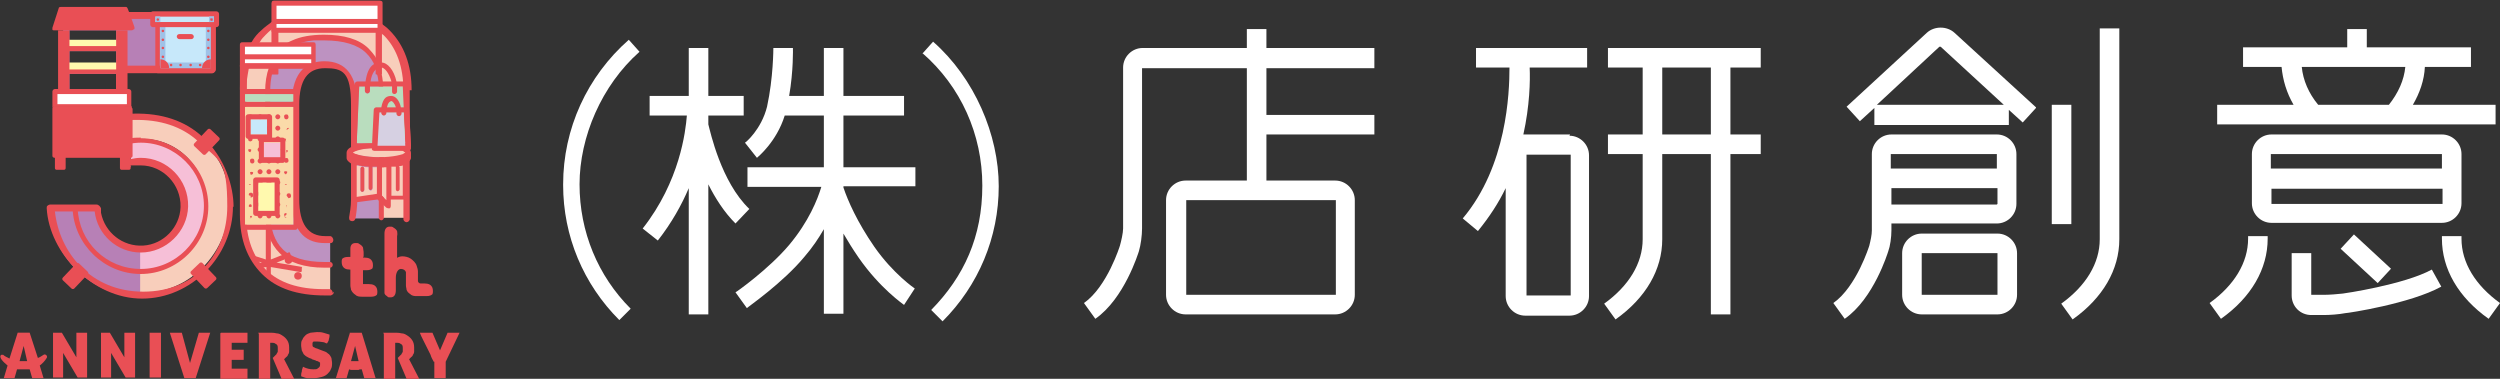 <?xml version="1.0" encoding="UTF-8"?>
<svg id="LOGO" xmlns="http://www.w3.org/2000/svg" version="1.1" xmlns:xlink="http://www.w3.org/1999/xlink" viewBox="0 0 396 60">
  <rect x="0" y="0" width="396" height="60" fill="#333333" stroke="none"/>
  <!-- Generator: Adobe Illustrator 29.1.0, SVG Export Plug-In . SVG Version: 2.1.0 Build 142)  -->
  <defs>
    <clipPath id="clippath">
      <path d="M61,5.2c-2.2-2.1-5.4-3.2-9.6-3.2s-7.4,1.1-9.6,3.2c-2.2,2.1-3.3,5.2-3.3,9.1v19.7c0,3.8,1.1,6.8,3.3,9,2.2,2.2,5.4,3.3,9.6,3.3s7.4-1.1,9.6-3.2c2.2-2.1,3.3-5.2,3.3-9V14.3c0-3.9-1.1-6.9-3.3-9.1Z" fill="none"/>
    </clipPath>
  </defs>
  <g>
    <g>
      <g>
        <path d="M39.4,8.6c-.1.3-.2.5-.3.8h4.4c.1-.2.3-.5.5-.7,0,0,0,0,0-.1h-4.8ZM51.4,42c-3.1,0-5.4-.7-6.8-2.1-1.5-1.4-2.2-3.5-2.2-6.2V14.5c0-1.5.2-2.7.6-3.8,0,0,0-.2,0-.2,0-.2.2-.4.3-.5h-4.3c0,.3-.1.5-.2.8-.1.7-.2,1.3-.3,2.1,0,.5,0,.9,0,1.4v19.7c0,3.8,1.1,6.8,3.3,9,2.2,2.2,5.4,3.3,9.6,3.3s.6,0,.9,0v-4.2c-.3,0-.6,0-.9,0ZM61,5.2c-.1-.1-.3-.3-.4-.4,0,0,0,0,0,0-.2-.2-.4-.4-.7-.5v.2h-16v-.6h15.5c-.5-.3-1-.6-1.6-.8h-12.6c-.7.3-1.4.7-2.1,1.1-.5.3-.9.7-1.3,1-.5.4-.9.9-1.2,1.4-.2.3-.3.5-.5.8h5.6c.5-.3,1.2-.6,1.9-.8,1.1-.3,2.4-.5,3.8-.5,3.1,0,5.4.7,6.9,2.1.5.5.9,1.1,1.3,1.7,0,.1.1.3.2.4.2.4.3.9.4,1.4.2.8.3,1.7.3,2.8v19.1c0,.3,0,.6,0,.9h4c0-.2,0-.4,0-.7V14.3c0-3.9-1.1-6.9-3.3-9.1Z" fill="#f8cebb"/>
        <path d="M60.1,11.8c-.1-.5-.3-.9-.4-1.4,0-.1-.1-.3-.2-.4-.3-.7-.7-1.2-1.3-1.7-1.4-1.4-3.7-2.1-6.9-2.1s-2.7.2-3.8.5c-.7.2-1.3.5-1.9.8h3.6v1.2h-5.1s0,0,0,.1c-.2.2-.3.4-.5.7h5.7v.6h-6c0,.2-.2.4-.3.5,0,0,0,.1,0,.2-.4,1.1-.6,2.3-.6,3.8v19.1c0,2.8.7,4.8,2.2,6.2,1.4,1.4,3.7,2.1,6.8,2.1s.6,0,.9,0v-4.1c-.3,0-.6,0-.9,0-1.6,0-2.8-.5-3.5-1.6-.8-1.1-1.1-2.7-1.1-4.7v-15c0-2,.4-3.6,1.1-4.7.3-.5.7-.8,1.2-1.1.3-.2.7-.3,1-.4.4-.1.8-.1,1.3-.1,1.6,0,2.8.5,3.5,1.6.8,1.1,1.1,2.7,1.1,4.7v15c0,1.1-.1,2.1-.4,3h4.7c0-.3,0-.6,0-.9V14.5c0-1,0-1.9-.3-2.8Z" fill="#bd92c1"/>
      </g>
      <g>
        <path d="M51.4,9.7c-2.4,0-5.2,1.2-5.2,6.9v15c0,5.7,2.8,6.9,5.2,6.9s.9,0,1,0c0,0,0,0,0,0,.3,0,.4-.3.4-.5s-.2-.6-.5-.6,0,0,0,0,0,0,0,0c-.3,0-.5,0-.8,0-2.7,0-4.1-1.9-4.1-5.8v-15c0-3.9,1.3-5.8,4.1-5.8s4.1.6,4.1,5.8v15c0,1.2-.2,2.2-.3,2.8,0,.3,0,.5.3.6s.6,0,.7-.4.3-1.9.3-3v-15c0-4.6-1.8-6.9-5.2-6.9Z" fill="#e94f55"/>
        <path d="M46.9,3c-.8.2-1.5.5-2.2.8h-.9v.5c-.3.2-.6.3-.7.4,0,0,0,0-.1,0-.3.2-.6.5-.9.8-.3.3-.7.7-.9,1.1-.2.3-.4.5-.5.8h-1.3c.1-.3.3-.5.5-.8.4-.7.9-1.3,1.5-1.8.5-.5,1.1-.9,1.6-1.3.3-.2.5-.3.8-.5h0s3.1,0,3.1,0Z" fill="#e94f55"/>
        <path d="M52.9,46.2c0,.3-.2.5-.5.6-.3,0-.6,0-.9,0-4.4,0-7.7-1.1-10-3.4-2.3-2.3-3.5-5.4-3.5-9.4V14.3c0-1.3.1-2.4.3-3.5.2-.7.4-1.4.6-2.1h1.2c-.1.3-.2.5-.3.8h-1v.6h.8c0,.3-.1.5-.2.8-.2,1.1-.4,2.2-.4,3.5v19.7c0,3.7,1.1,6.6,3.1,8.6,2.1,2.1,5.2,3.1,9.2,3.1s.6,0,.9,0c.3,0,.5.3.5.6Z" fill="#e94f55"/>
        <path d="M64.9,14.3v19.7c0,.2,0,.4,0,.7h0c0,.3-.3.5-.5.5s-.5-.2-.5-.5h0c0-.2,0-.4,0-.7V14.3c0-3.7-1.1-6.7-3.1-8.7,0,0,0,0,0,0-.1-.1-.3-.2-.4-.3-.2-.2-.4-.3-.6-.5-.1-.1-.3-.2-.4-.3h.7v-.6h-1.7c-.7-.3-1.4-.6-2.2-.8h3.1c.6.3,1.1.6,1.6,1,.3.2.6.5.8.7h0c2.3,2.3,3.5,5.5,3.5,9.5Z" fill="#e94f55"/>
      </g>
      <path d="M44.7,8.6c-.2.2-.4.5-.6.7,0,0,0,0,0,0h-.9c.2-.3.3-.5.5-.8h1Z" fill="#e94f55"/>
      <path d="M52.7,42c0,.2-.2.4-.4.4h0c-.3,0-.6,0-.9,0-3.2,0-5.6-.8-7.1-2.3-1.5-1.5-2.3-3.6-2.3-6.5V14.5c0-1.4.2-2.7.6-3.8,0-.3.2-.5.3-.8h.9c-.1.2-.3.5-.4.8-.1.3-.2.7-.3,1-.2.8-.3,1.7-.3,2.8v19.1c0,2.7.7,4.6,2,5.9,1.3,1.3,3.6,2,6.6,2s.6,0,.9,0c.2,0,.4.2.4.4Z" fill="#e94f55"/>
      <path d="M60.8,14.5v19.1c0,.3,0,.6,0,.9h0c0,.2-.2.4-.4.4s-.4-.2-.4-.4h0c0-.3,0-.6,0-.9V14.5c0-1,0-1.9-.3-2.8,0-.3-.1-.5-.2-.8,0-.1,0-.3-.1-.4-.3-.8-.8-1.5-1.4-2.1h0c-1.3-1.3-3.6-2-6.6-2s-1.1,0-1.7,0c-1.2.1-2.3.4-3.2.8h-1.6c.4-.3.9-.6,1.4-.8,1.3-.6,3-.9,5-.9,3.2,0,5.6.7,7.1,2.2.4.4.7.8,1,1.2.2.3.4.7.6,1.1.2.5.3.9.4,1.5.2.8.3,1.7.3,2.8Z" fill="#e94f55"/>
      <g clip-path="url(#clippath)">
        <g>
          <g>
            <g>
              <circle cx="42.7" cy="44.9" r=".6" fill="#e94f55"/>
              <circle cx="37.8" cy="43.7" r=".6" fill="#e94f55"/>
              <circle cx="47.2" cy="43.7" r=".6" fill="#e94f55"/>
              <circle cx="39.8" cy="41.2" r=".6" fill="#e94f55"/>
              <circle cx="45.7" cy="41.2" r=".6" fill="#e94f55"/>
            </g>
            <path d="M47.9,42.3l-4.1-.7,2.3-.9c0,0,.1-.1,0-.2l-.2-.5c0,0-.1-.1-.2,0l-2.8,1.1v-5.1h-.8v5.1l-2.8-.9c0,0-.2,0-.2,0v.5c-.2,0-.1.2,0,.2l2.4.7-4.3.6c0,0-.1,0-.1.2v.5c0,0,.2.1.2.1l4.9-.7v2.2c0,0,0,.1.1.1h.5c0,0,.1,0,.1-.1v-2.2s4.7.8,4.7.8c0,0,.1,0,.2-.1v-.5c.1,0,0-.1,0-.2Z" fill="#e94f55"/>
          </g>
          <g>
            <g>
              <rect x="38.8" y="16.9" width="7.7" height="18.7" fill="#fadaa9"/>
              <path d="M46.8,16.1h-8.5c-.2,0-.4.2-.4.4v19.5c0,.2.2.4.4.4h8.5c.2,0,.4-.2.4-.4v-19.5c0-.2-.2-.4-.4-.4ZM46.5,35.6h-7.7v-18.7h7.7v18.7Z" fill="#e94f55"/>
            </g>
            <g>
              <g>
                <path d="M39.7,34.5s0,0,0,0c0,0,0,0,0,0,0,0,0,0,0,0,0,0,0,0,0,0,0,0-.1-.2-.1-.3s0,0,0,0c0,0,0,0,0,0,0,0,0,0,0,0,0,0,0,0,0,0,0,0,0,0,0,0,0,0,0,0,0,0,0,0,0,0,0,0,.1,0,.2,0,.3,0,0,0,0,0,0,0,0,0,0,0,0,0,0,0,0,0,0,0,0,0,0,0,0,0,0,0,0,.2-.1.3,0,0-.2.1-.3.1Z" fill="#e94f55"/>
                <path d="M43.6,34.2c0-.2.2-.4.4-.4h0c.2,0,.4.2.4.4h0c0,.2-.2.4-.4.4h0c-.2,0-.4-.2-.4-.4ZM42.2,34.2c0-.2.2-.4.4-.4h0c.2,0,.4.2.4.4h0c0,.2-.2.4-.4.4h0c-.2,0-.4-.2-.4-.4ZM40.8,34.2c0-.2.2-.4.4-.4h0c.2,0,.4.2.4.4h0c0,.2-.2.4-.4.4h0c-.2,0-.4-.2-.4-.4Z" fill="#e94f55"/>
                <path d="M45.4,34.5c0,0-.2,0-.3-.1,0,0-.1-.2-.1-.3s0-.2.1-.3c0,0,.2-.1.3,0,0,0,0,0,0,0,0,0,0,0,0,0s0,0,0,0,0,0,0,0c0,0,0,0,0,0,0,0,0,0,0,0,0,0,0,0,0,0,0,0,0,.2-.1.3,0,0-.2.1-.3.1Z" fill="#e94f55"/>
              </g>
              <g>
                <path d="M39.7,32.8c0,0-.2,0-.3-.1,0,0,0,0,0,0,0,0,0,0,0,0,0,0,0,0,0,0,0,0,0,0,0,0,0,0,0-.2.1-.3,0,0,.2-.1.3,0,0,0,0,0,0,0,0,0,0,0,0,0,0,0,0,0,0,0,0,0,.1.2.1.3s0,0,0,0c0,0,0,0,0,0,0,0,0,0,0,0,0,0,0,0,0,0,0,0-.2.1-.3.1Z" fill="#e94f55"/>
                <path d="M43.6,32.4c0-.2.2-.4.4-.4h0c.2,0,.4.2.4.4h0c0,.2-.2.4-.4.4h0c-.2,0-.4-.2-.4-.4ZM42.2,32.4c0-.2.2-.4.4-.4h0c.2,0,.4.2.4.4h0c0,.2-.2.4-.4.4h0c-.2,0-.4-.2-.4-.4ZM40.8,32.4c0-.2.2-.4.4-.4h0c.2,0,.4.2.4.4h0c0,.2-.2.4-.4.4h0c-.2,0-.4-.2-.4-.4Z" fill="#e94f55"/>
                <path d="M45.4,32.8s0,0,0,0c0,0,0,0,0,0,0,0,0,0,0,0,0,0,0,0,0,0,0,0-.1-.2-.1-.3s0,0,0,0c0,0,0,0,0,0,0,0,0,0,0,0,0,0,0,0,0,0,0,0,0,0,0,0,0,0,0,0,0,0,0,0,0,0,0,0,0,0,0,0,.1,0,0,0,0,0,0,0,0,0,0,0,0,0,0,0,0,0,0,0,0,0,0,0,0,0,0,0,0,0,0,0,0,0,0,0,0,0,0,0,0,0,0,0,0,0,0,.2-.1.3s0,0,0,0c0,0,0,0,0,0,0,0,0,0,0,0,0,0,0,0,0,0Z" fill="#e94f55"/>
              </g>
              <g>
                <path d="M39.7,31c0,0-.2,0-.3-.1,0,0,0,0,0,0,0,0,0,0,0,0,0,0,0,0,0,0,0,0,0,0,0,0,0,0,0-.2.1-.3.1-.1.4-.1.5,0,0,0,.1.2.1.3s0,.2-.1.3c0,0-.2.1-.3.1Z" fill="#e94f55"/>
                <path d="M43.6,30.7c0-.2.2-.4.4-.4h0c.2,0,.4.2.4.4h0c0,.2-.2.4-.4.4h0c-.2,0-.4-.2-.4-.4ZM42.2,30.7c0-.2.2-.4.4-.4h0c.2,0,.4.2.4.4h0c0,.2-.2.4-.4.4h0c-.2,0-.4-.2-.4-.4ZM40.8,30.7c0-.2.2-.4.4-.4h0c.2,0,.4.2.4.4h0c0,.2-.2.4-.4.4h0c-.2,0-.4-.2-.4-.4Z" fill="#e94f55"/>
                <path d="M45.4,31s0,0,0,0c0,0,0,0,0,0,0,0,0,0,0,0,0,0,0,0,0,0,0,0,0,0,0,0,0,0,0,0,0,0,0,0,0,0,0,0,0,0,0,0,0,0,0,0,0-.2.1-.3.1-.1.4-.1.5,0,0,0,.1.2.1.3s0,.2-.1.3c0,0-.2.1-.3.1Z" fill="#e94f55"/>
              </g>
              <g>
                <path d="M39.7,29.3c0,0-.2,0-.3-.1,0,0,0,0,0,0s0,0,0,0c0,0,0,0,0,0,0,0,0,0,0,0s0,0,0,0c0,0,0,0,0,0,0,0,0,0,0,0s0,0,0,0c0,0,.2-.1.3,0,0,0,0,0,0,0,0,0,0,0,0,0,0,0,0,0,0,0,0,0,0,0,0,0,0,0,0,0,0,0,0,0,0,0,0,0,0,0,0,0,0,0s0,0,0,0c0,0,0,0,0,0,0,0,0,0,0,0,0,0,0,0,0,0,0,0,0,0,0,0,0,0,0,0,0,0,0,0,0,0,0,0,0,0,0,0,0,0Z" fill="#e94f55"/>
                <path d="M43.6,28.9c0-.2.2-.4.4-.4h0c.2,0,.4.2.4.4h0c0,.2-.2.4-.4.4h0c-.2,0-.4-.2-.4-.4ZM42.2,28.9c0-.2.2-.4.4-.4h0c.2,0,.4.2.4.4h0c0,.2-.2.4-.4.4h0c-.2,0-.4-.2-.4-.4ZM40.8,28.9c0-.2.2-.4.4-.4h0c.2,0,.4.2.4.4h0c0,.2-.2.4-.4.4h0c-.2,0-.4-.2-.4-.4Z" fill="#e94f55"/>
                <path d="M45.4,29.3c0,0-.2,0-.3-.1,0,0,0,0,0,0,0,0,0,0,0,0,0,0,0,0,0,0,0,0,0,0,0,0s0,0,0,0c0,0,0,0,0,0,0,0,0,0,0,0,0,0,0,0,0,0,0,0,.2-.1.3,0,0,0,0,0,0,0,0,0,0,0,0,0,0,0,0,0,0,0s0,0,0,0,0,0,0,0c0,0,0,0,0,0,0,0,0,0,0,0s0,0,0,0c0,0,0,0,0,0,0,0,0,0,0,0s0,0,0,0,0,0,0,0c0,0,0,0,0,0,0,0,0,0,0,0,0,0,0,0,0,0Z" fill="#e94f55"/>
              </g>
              <g>
                <path d="M39.7,27.6s0,0,0,0c0,0,0,0,0,0,0,0,0,0,0,0,0,0,0,0,0,0,0,0-.1-.2-.1-.3s0,0,0,0c0,0,0,0,0,0,0,0,0,0,0,0,0,0,0,0,0,0,.1-.1.4-.1.5,0,0,0,0,0,0,0,0,0,0,0,0,0,0,0,0,0,0,0,0,0,0,0,0,0,0,0,0,.2-.1.3,0,0-.2.1-.3.1Z" fill="#e94f55"/>
                <path d="M43.6,27.2c0-.2.2-.4.4-.4h0c.2,0,.4.2.4.4h0c0,.2-.2.4-.4.4h0c-.2,0-.4-.2-.4-.4ZM42.2,27.2c0-.2.2-.4.4-.4h0c.2,0,.4.2.4.4h0c0,.2-.2.4-.4.4h0c-.2,0-.4-.2-.4-.4ZM40.8,27.2c0-.2.2-.4.4-.4h0c.2,0,.4.2.4.4h0c0,.2-.2.4-.4.4h0c-.2,0-.4-.2-.4-.4Z" fill="#e94f55"/>
                <path d="M45.4,27.6c0,0-.2,0-.3-.1s-.1-.2-.1-.3,0,0,0,0c0,0,0,0,0,0,0,0,0,0,0,0,0,0,0,0,0,0,.1-.1.4-.1.5,0s0,0,0,0c0,0,0,0,0,0,0,0,0,0,0,0,0,0,0,0,0,0,0,0,0,.2-.1.3,0,0-.2.1-.3.1Z" fill="#e94f55"/>
              </g>
              <g>
                <path d="M39.7,25.8s0,0,0,0c0,0,0,0,0,0,0,0,0,0,0,0,0,0,0,0,0,0,0,0-.1-.2-.1-.3s0-.2.1-.3c.1-.1.4-.1.5,0,0,0,.1.2.1.3s0,.2-.1.3-.2.1-.3.1Z" fill="#e94f55"/>
                <path d="M43.6,25.5c0-.2.2-.4.4-.4h0c.2,0,.4.2.4.4h0c0,.2-.2.4-.4.4h0c-.2,0-.4-.2-.4-.4ZM42.2,25.5c0-.2.2-.4.4-.4h0c.2,0,.4.2.4.4h0c0,.2-.2.4-.4.4h0c-.2,0-.4-.2-.4-.4ZM40.8,25.5c0-.2.2-.4.4-.4h0c.2,0,.4.2.4.4h0c0,.2-.2.4-.4.4h0c-.2,0-.4-.2-.4-.4Z" fill="#e94f55"/>
                <path d="M45.4,25.8c0,0-.2,0-.3-.1,0,0-.1-.2-.1-.3s0-.2.1-.3c.1-.1.4-.1.5,0,0,0,.1.2.1.3s0,.2-.1.3c0,0-.2.1-.3.1Z" fill="#e94f55"/>
              </g>
              <g>
                <path d="M39.7,24.1c0,0-.2,0-.3-.1,0,0-.1-.2-.1-.3s0,0,0,0c0,0,0,0,0,0,0,0,0,0,0,0,0,0,0,0,0,0,.1-.1.4-.1.5,0,0,0,0,0,0,0,0,0,0,0,0,0,0,0,0,0,0,0,0,0,0,0,0,0,0,0,0,.2-.1.3s0,0,0,0c0,0,0,0,0,0,0,0,0,0,0,0,0,0,0,0,0,0Z" fill="#e94f55"/>
                <path d="M43.6,23.7c0-.2.2-.4.4-.4h0c.2,0,.4.2.4.4h0c0,.2-.2.4-.4.4h0c-.2,0-.4-.2-.4-.4ZM42.2,23.7c0-.2.2-.4.4-.4h0c.2,0,.4.2.4.4h0c0,.2-.2.4-.4.4h0c-.2,0-.4-.2-.4-.4ZM40.8,23.7c0-.2.2-.4.4-.4h0c.2,0,.4.2.4.4h0c0,.2-.2.4-.4.4h0c-.2,0-.4-.2-.4-.4Z" fill="#e94f55"/>
                <path d="M45.4,24.1s0,0,0,0c0,0,0,0,0,0,0,0,0,0,0,0,0,0,0,0,0,0,0,0-.1-.2-.1-.3s0,0,0,0c0,0,0,0,0,0,0,0,0,0,0,0,0,0,0,0,0,0,0,0,0,0,0,0,0,0,0,0,0,0,0,0,0,0,0,0,.1,0,.2,0,.3,0,0,0,0,0,0,0,0,0,0,0,0,0,0,0,0,0,0,0,0,0,0,0,0,0,0,0,0,.2-.1.3,0,0-.2.1-.3.1Z" fill="#e94f55"/>
              </g>
              <g>
                <path d="M39.7,22.4c0,0-.2,0-.3-.1s-.1-.2-.1-.3,0-.2.1-.3c.1-.1.4-.1.5,0,0,0,.1.2.1.3s0,.2-.1.3c0,0,0,0,0,0,0,0,0,0,0,0,0,0,0,0,0,0,0,0,0,0,0,0Z" fill="#e94f55"/>
                <path d="M43.6,22c0-.2.2-.4.4-.4h0c.2,0,.4.2.4.4h0c0,.2-.2.4-.4.4h0c-.2,0-.4-.2-.4-.4ZM42.2,22c0-.2.2-.4.4-.4h0c.2,0,.4.2.4.4h0c0,.2-.2.4-.4.4h0c-.2,0-.4-.2-.4-.4ZM40.8,22c0-.2.2-.4.4-.4h0c.2,0,.4.2.4.4h0c0,.2-.2.4-.4.4h0c-.2,0-.4-.2-.4-.4Z" fill="#e94f55"/>
                <path d="M45.4,22.4c0,0-.2,0-.3-.1s-.1-.2-.1-.3,0,0,0,0c0,0,0,0,0,0,0,0,0,0,0,0,0,0,0,0,0,0,0,0,.2-.1.3,0,0,0,0,0,0,0,0,0,0,0,0,0s0,0,0,0c0,0,0,0,0,0,0,0,0,0,0,0,0,0,0,0,0,0,0,0,0,0,0,0,0,0,0,.2-.1.3,0,0,0,0,0,0,0,0,0,0,0,0,0,0,0,0,0,0,0,0,0,0,0,0Z" fill="#e94f55"/>
              </g>
              <g>
                <path d="M39.7,20.6s0,0,0,0c0,0,0,0,0,0,0,0,0,0,0,0,0,0,0,0,0,0,0,0,0,0,0,0,0,0,0,0,0,0,0,0,0,0,0,0,0,0,0,0,0,0s0,0,0,0c0,0,0,0,0,0,0,0,0,0,0,0,0,0,0,0,0,0s0,0,0,0c0,0,0,0,0,0,0,0,0,0,0,0,0,0,0,0,.1,0,0,0,0,0,0,0,0,0,0,0,0,0,0,0,0,0,0,0,0,0,0,0,0,0,0,0,0,0,0,0,0,0,0,0,0,0,0,0,0,0,0,0s0,0,0,0c0,0,0,0,0,0,0,0,0,0,0,0,0,0,0,0,0,0,0,0,0,0,0,0,0,0,0,0,0,0,0,0,0,0,0,0,0,0,0,0,0,0Z" fill="#e94f55"/>
                <path d="M43.6,20.3c0-.2.2-.4.4-.4h0c.2,0,.4.2.4.4h0c0,.2-.2.4-.4.4h0c-.2,0-.4-.2-.4-.4ZM42.2,20.3c0-.2.2-.4.4-.4h0c.2,0,.4.2.4.4h0c0,.2-.2.4-.4.4h0c-.2,0-.4-.2-.4-.4ZM40.8,20.3c0-.2.2-.4.4-.4h0c.2,0,.4.2.4.4h0c0,.2-.2.4-.4.4h0c-.2,0-.4-.2-.4-.4Z" fill="#e94f55"/>
                <path d="M45.4,20.6s0,0,0,0c0,0,0,0,0,0,0,0,0,0,0,0,0,0,0,0,0,0,0,0,0,0,0,0,0,0,0,0,0,0,0,0,0,0,0,0,0,0,0,0,0,0,0,0,0-.2.1-.3,0,0,.2-.1.3,0,0,0,0,0,0,0,0,0,0,0,0,0,0,0,0,0,0,0,0,0,0,0,0,0,0,0,0,0,0,0,0,0,0,0,0,0,0,0,0,0,0,0s0,0,0,0c0,0,0,0,0,0,0,0,0,0,0,0,0,0,0,0,0,0s0,0,0,0c0,0,0,0,0,0,0,0,0,0,0,0,0,0,0,0,0,0Z" fill="#e94f55"/>
              </g>
              <g>
                <path d="M39.7,18.9c0,0-.2,0-.3-.1,0,0-.1-.2-.1-.3s0-.2.1-.3c.1-.1.4-.1.5,0,0,0,.1.2.1.3s0,0,0,0c0,0,0,0,0,0,0,0,0,0,0,0,0,0,0,0,0,0,0,0,0,0,0,0,0,0,0,0,0,0,0,0,0,0,0,0,0,0,0,0,0,0Z" fill="#e94f55"/>
                <path d="M43.6,18.5c0-.2.2-.4.4-.4h0c.2,0,.4.2.4.4h0c0,.2-.2.4-.4.4h0c-.2,0-.4-.2-.4-.4ZM42.2,18.5c0-.2.2-.4.4-.4h0c.2,0,.4.2.4.4h0c0,.2-.2.4-.4.4h0c-.2,0-.4-.2-.4-.4ZM40.8,18.5c0-.2.2-.4.4-.4h0c.2,0,.4.2.4.4h0c0,.2-.2.4-.4.4h0c-.2,0-.4-.2-.4-.4Z" fill="#e94f55"/>
                <path d="M45.4,18.9c0,0-.2,0-.3-.1,0,0-.1-.2-.1-.3s0-.2.1-.3c.1-.1.4-.1.5,0,0,0,.1.2.1.3s0,.2-.1.3-.2.1-.3.1Z" fill="#e94f55"/>
              </g>
            </g>
            <g>
              <rect x="40.9" y="28.9" width="2.6" height="4.5" fill="#fff9ae"/>
              <path d="M43.9,28.1h-3.4c-.2,0-.4.2-.4.4v5.3c0,.2.2.4.4.4h3.4c.2,0,.4-.2.4-.4v-5.3c0-.2-.2-.4-.4-.4ZM43.5,33.4h-2.6v-4.5h2.6v4.5Z" fill="#e94f55"/>
              <rect x="39.7" y="18.9" width="2.6" height="2.4" fill="#c7e8fa"/>
              <rect x="41.8" y="22.6" width="2.6" height="2.4" fill="#f6bfd7"/>
              <path d="M44.8,21.8h-1.7c0,0,0-.1,0-.2v-3.1c0-.2-.2-.4-.4-.4h-3.4c-.2,0-.4.2-.4.4v3.1c0,.2.2.4.4.4h1.7c0,0,0,.1,0,.2v3.2c0,.2.2.4.4.4h3.4c.2,0,.4-.2.4-.4v-3.2c0-.2-.2-.4-.4-.4ZM44.4,24.9h-2.6v-2.4h2.6v2.4ZM39.7,18.9h2.6v2.4h-2.6v-2.4Z" fill="#e94f55"/>
            </g>
            <g>
              <polygon points="46.5 16.1 46.5 14.9 38.8 14.9 38.8 16.1 46.5 16.1" fill="#b9ddbe"/>
              <path d="M47.2,14.5c0-.2-.2-.4-.4-.4h-8.5c-.1,0-.2,0-.3.1,0,0-.1.2-.1.3v2c0,.2.2.4.4.4h8.5c.1,0,.2,0,.3-.1,0,0,.1-.2.1-.3v-2ZM46.5,14.9v1.3s-7.7,0-7.7,0v-1.3s7.7,0,7.7,0Z" fill="#e94f55"/>
            </g>
          </g>
        </g>
      </g>
      <g>
        <path d="M59.7,26.5c-.2,0-.4,0-.7,0,0,0,0,0,0,0v3.4c0,.2-.2.3-.3.3s-.3-.2-.3-.3v-3.4s0,0,0,0c-.7,0-1.4-.2-1.9-.3v5.2l3.3-.5v-4.3ZM57.7,30.1c0,.2-.2.3-.3.3s-.3-.2-.3-.3v-3.4c0-.2.2-.3.3-.3s.3.2.3.3v3.4Z" fill="#f8cebb"/>
        <path d="M63.8,26.1c-.2,0-.4.1-.6.1,0,0,.1.2.1.3v3.4c0,.2-.2.3-.3.3s-.3-.2-.3-.3v-3.4c0,0,0-.1,0-.2-.2,0-.5,0-.7,0v4.4h1.8s0-4.8,0-4.8Z" fill="#f8cebb"/>
        <path d="M61.2,26.5c-.3,0-.5,0-.7,0v4.5l.7.7v-5.2Z" fill="#f8cebb"/>
        <path d="M57.4,26.4c-.2,0-.3.2-.3.3v3.4c0,.2.2.3.3.3s.3-.2.3-.3v-3.4c0-.2-.2-.3-.3-.3Z" fill="#e94f55"/>
        <path d="M55.8,24.2s0,0,0,0c.5.3,2,.7,4.2.7s3.7-.4,4.2-.7c0,0,0,0,0,0-.2-.3-1.8-.8-4.3-.8s-4,.5-4.3.8Z" fill="#f8cebb"/>
        <path d="M65.1,24.2c0-1.2-3.2-1.6-5.1-1.6s-5.1.3-5.1,1.6v.8c0,.4.3.6.7.9v5.9c0,.1,0,.2.1.3,0,0,.2,0,.3,0s0,0,0,0l3.8-.5,1.4,1.3c0,0,.2.1.3.1s.1,0,.2,0c.1,0,.2-.2.2-.4v-1h2.2c.1,0,.2,0,.3,0,0,0,.1-.2.1-.3v-5.5c.3-.2.6-.5.6-.8s0-.7,0-.7c0,0,0,0,0,0ZM56.5,26.1c.6.2,1.3.3,1.9.3,0,0,0,0,0,0v3.4c0,.2.2.3.3.3s.3-.2.3-.3v-3.4s0,0,0,0c.2,0,.4,0,.7,0v4.3l-3.3.5v-5.2ZM64.3,24.2s0,0,0,0c-.5.3-2.1.7-4.2.7s-3.7-.4-4.2-.7c0,0,0,0,0,0,.2-.3,1.8-.8,4.3-.8s4,.5,4.3.8ZM60.5,31v-4.5c.2,0,.4,0,.7,0v5.2l-.7-.7ZM62,26.4c.2,0,.5,0,.7,0,0,0,0,.1,0,.2v3.4c0,.2.2.3.3.3s.3-.2.3-.3v-3.4c0-.1,0-.2-.1-.3.2,0,.4,0,.6-.1v4.8h-1.8v-4.5Z" fill="#e94f55"/>
      </g>
      <g>
        <g>
          <path d="M60.4,10.7c-.9,0-1.5.8-1.7,2.2h3.3c-.4-1.4-1.1-2.2-1.6-2.2Z" fill="none"/>
          <path d="M62.9,13.7c0,.3,0,.5,0,.8s-.2.4-.4.4-.4-.2-.4-.4,0-.6,0-.8h-3.5c0,.2,0,.5,0,.7s-.2.4-.4.4-.4-.2-.4-.4,0-.5,0-.7h-.9l-.4,9h7.8l-.4-9h-.9Z" fill="#b9ddbe"/>
          <path d="M64.6,13.3c0-.2-.2-.4-.4-.4h-1.4c-.4-1.8-1.4-3-2.4-3s-2.1.3-2.5,3h-1.3c-.2,0-.4.2-.4.4l-.5,9.8c0,.1,0,.2.1.3,0,0,.2.1.3.1h8.6c.1,0,.2,0,.3-.1,0,0,.1-.2.1-.3l-.5-9.8ZM56.5,22.7l.4-9h.9c0,.2,0,.5,0,.7s.2.4.4.4.4-.2.4-.4,0-.5,0-.7h3.5c0,.3,0,.5,0,.8s.2.4.4.4.4-.2.4-.4,0-.6,0-.8h.9l.4,9h-7.8ZM60.4,10.7c.5,0,1.2.8,1.6,2.2h-3.3c.2-1.4.8-2.2,1.7-2.2Z" fill="#e94f55"/>
        </g>
        <g>
          <path d="M62,16c-.4,0-.6.4-.8,1h1.4c-.2-.6-.5-1-.7-1Z" fill="none"/>
          <path d="M64,17.8h-.4c0,0,0,.1,0,.2,0,.2-.2.4-.4.4s-.4-.2-.4-.4,0-.1,0-.2h-1.6s0,0,0,.1c0,.2-.2.4-.4.4s-.4-.2-.4-.4,0,0,0-.1h-.4l-.3,5.3h4.5l-.3-5.3Z" fill="#d6d0e2"/>
          <path d="M64.8,17.4c0-.2-.2-.4-.4-.4h-.9c-.2-1-.8-1.8-1.5-1.8s-1.3.2-1.6,1.8h-.8c-.2,0-.4.2-.4.4l-.3,6.1c0,.1,0,.2.1.3,0,0,.2.1.3.1h5.4c.1,0,.2,0,.3-.1,0,0,.1-.2.1-.3l-.3-6.1ZM60,17.8h.4s0,0,0,.1c0,.2.2.4.4.4s.4-.2.4-.4,0,0,0-.1h1.6c0,0,0,.1,0,.2,0,.2.2.4.4.4s.4-.2.4-.4,0-.1,0-.2h.4l.3,5.3h-4.5l.3-5.3ZM62,16c.1,0,.5.3.7,1h-1.4c.1-.6.4-1,.8-1Z" fill="#e94f55"/>
        </g>
      </g>
      <g>
        <g>
          <path d="M60.4,11.8h-.8c0,0-.1,0-.1-.1v-6.9s0,0,0,0h1s0,0,0,0v6.9c0,0,0,.1-.1.1Z" fill="#e94f55"/>
          <g>
            <rect x="43" y="10" width="1.1" height="1.8" rx=".1" ry=".1" fill="#e94f55"/>
            <rect x="43" y="8.6" width="1.1" height=".8" fill="#e94f55"/>
            <rect x="43" y="4.7" width="1.1" height="2.7" fill="#e94f55"/>
          </g>
        </g>
        <g>
          <g>
            <g>
              <path d="M60.5.2c0,0-.2-.1-.3-.1h-16.8c-.1,0-.2,0-.3.1,0,0-.1.2-.1.3v4.4c0,.2.2.3.4.3h16.8c.2,0,.4-.2.4-.4V.5c0-.1,0-.2-.1-.3Z" fill="#e94f55"/>
              <polygon points="43.8 3 43.8 3 43.8 .9 59.8 .9 59.8 3 43.8 3" fill="#fff"/>
              <rect x="43.8" y="3.8" width="16" height=".6" fill="#fff"/>
            </g>
            <g>
              <path d="M50,6.8c0,0-.2-.1-.3-.1h-11.3c-.1,0-.2,0-.3.1s-.1.2-.1.3v2h0v1.4c0,.2.1.3.2.4,0,0,0,0,.1,0h11.3c.2,0,.4-.2.4-.4v-3.4c0-.1,0-.2-.1-.3Z" fill="#e94f55"/>
              <rect x="38.8" y="9.4" width="10.5" height=".6" fill="#fff"/>
              <rect x="38.8" y="7.4" width="10.5" height="1.2" fill="#fff"/>
            </g>
          </g>
          <rect x="38" y="10.3" width="1.1" height="3.9" fill="#e94f55"/>
        </g>
      </g>
      <g>
        <path d="M57.5,40.8h.2c.7,0,1.1.2,1.3.7.1.3.1.8,0,1-.2.2-.5.3-.9.3h-.6v2.2s.9,0,.9,0c.7,0,1.1.2,1.3.7.1.3.1.8,0,1-.2.2-.5.3-.9.3h-1.4c-.4,0-.8,0-1.1-.3-.3-.2-.5-.4-.7-.8,0-.2-.1-.4-.1-.7v-.4s0-2.1,0-2.1h-.1c-.6,0-1-.2-1.2-.7-.1-.3-.1-.8,0-1,.2-.2.5-.3.9-.3h.4v-1.1s0-.2,0-.2c0-.6.3-.9.8-.9s.4,0,.7.2c.2.1.4.3.5.5,0,.2.1.5.1.8v.6Z" fill="#e94f55"/>
        <path d="M62.5,41.1c.4-.3.8-.5,1.2-.5s1,.1,1.4.4c.4.3.8.7.9,1.1.1.3.2.6.2.9v1.5c0,.2.2.4.4.4h.6c.7,0,1.1.2,1.3.7.1.3.1.8,0,1-.2.2-.5.3-.9.3h-1.6c-.3,0-.7,0-1-.3-.3-.2-.5-.4-.6-.7,0-.2-.1-.4-.1-.7v-1.6c0-.2,0-.4,0-.5-.1-.3-.4-.5-.8-.5s-.8.5-.8,1.4v2c0,.7-.3,1.1-.8,1.1s-.4,0-.6-.2c-.2-.1-.4-.3-.4-.5,0-.2,0-.3,0-.5v-.2s0-8.7,0-8.7c0-.7.3-1.1.8-1.1s.4,0,.7.2c.2.1.4.3.5.5,0,.2.1.4,0,.8v3.8Z" fill="#e94f55"/>
      </g>
      <g>
        <g>
          <path d="M19,11h14.6V2.4H10v12.5h9v-3.9ZM18.4,14.1h-7.4v-2.4h7.4v2.4ZM18.4,11h-7.4v-2.9h7.4v2.9ZM18.4,7.3h-7.4v-2.5h7.4v2.5Z" fill="#b780b6"/>
          <path d="M32.1,22.5c-2.1-2-4.9-3.4-8.4-3.9-.8-.1-1.7-.2-2.7-.2s-.2,0-.3,0c0,0,0,0,0,0,0,.2,0,.9,0,1.7v2.2s0,0,0,0h0c.6-.2,1.2-.3,1.9-.3,5.7,0,10.1,4.7,10.1,10.4s-3.2,8.9-7.7,10c-.2,0-.4,0-.6.1-1.2.2-2.4.2-3.7,0v3.8c1,.2,2.2.2,3.3,0,2.3-.2,4.5-1.1,6.3-2.4,0,0,.2-.1.2-.2,0,0,0,0,.1,0,3.4-2.6,5.7-6.8,5.7-11.4s-1.5-7.4-4.3-10Z" fill="#f8cebb"/>
          <path d="M20.7,39.2v3.4c.6.1,1.2.2,1.9.2s1.2,0,1.8-.2c.2,0,.4,0,.6-.1,4.5-1.1,7.7-5.2,7.7-10s-4.4-10.4-10.1-10.4-1.3,0-1.9.2v3.6c.6-.2,1.2-.2,1.9-.2s1.2.1,1.8.3c0,0,.1,0,.2,0,0,0,.2,0,.2,0,2.4,1,4.4,3.4,4.4,6.4s0,.5,0,.8c-.2,1.9-1.2,3.7-2.6,4.8-1.1.9-2.5,1.4-4,1.4s-1.3-.1-1.9-.3Z" fill="#f6bfd7"/>
          <path d="M22.3,39.5c-2.2,0-6.4-1.3-6.9-6.4h0s-5.2,0-5.2,0h-2.3c0,7.2,6.5,13.9,14.3,13.9v-7.4Z" fill="#b780b6"/>
        </g>
        <path d="M33.1,3H10.5v-.6s0-.5,0-.5h23.2c.3,0,.5.2.5.5v8.6c0,.3-.3.6-.6.6h-14.1v3.3h-1.1v-3.9c0-.3.3-.6.6-.6h14.1V3Z" fill="#e94f55"/>
        <path d="M36.9,32.7c0,7.9-6.6,14.6-14.4,14.6s-14.7-7.2-15.1-14.3c0-.2,0-.3.1-.4.1-.1.3-.2.4-.2h2.3s5.1,0,5.1,0c.3,0,.6.3.7.6,0,.3,0,.6,0,.7.6,3.1,3.4,5.4,6.7,5.2,3.2-.2,5.8-2.9,5.9-6.1.1-3.6-2.8-6.6-6.3-6.6s-1.1,0-1.6.2c-.1,0-.3,0-.4.1v-1.2c.1,0,.3,0,.4-.1.5-.1,1-.2,1.6-.2,4.2,0,7.6,3.5,7.5,7.7-.1,4-3.5,7.3-7.5,7.3-3.8,0-6.9-2.9-7.3-6.5h0s0,0,0,0h-6.3c.7,6.4,5.6,12.7,14,12.7s13.3-6.2,13.3-13.5-1.2-7.2-4.6-10.3c-2.6-2.4-6.1-3.5-10.2-3.4-.6,0-1.3,0-1.9.1-.2,0-.3,0-.4-.1-.1-.1-.2-.3-.2-.4v-2.1h1.1v1.5c.5,0,.9,0,1.4,0,4.4-.1,8.1,1.1,10.9,3.7,3.6,3.3,4.9,7.9,4.9,11.1Z" fill="#e94f55"/>
        <path d="M22.3,21.8c-.7,0-1.4,0-2.1.2v.8c.8-.1,1.4-.2,2.1-.2,5.5,0,10,4.5,10,10s-4.5,10-10,10-9.8-4.3-10-9.6h-.8c.2,5.7,5,10.4,10.8,10.4s10.7-4.8,10.7-10.7-4.8-10.8-10.7-10.8Z" fill="#e94f55"/>
        <g>
          <rect x="10.4" y="9.9" width="8.5" height="1.5" fill="#fff9ae"/>
          <rect x="10.4" y="6.3" width="8.5" height="1.5" fill="#fff9ae"/>
          <g>
            <path d="M20.5,14.1h-.3V4.8h-1.8v2.5h-7.4v-2.5h-1.8v9.3h-.5c-.2,0-.4.2-.4.4v2.4s0,0,0,.1c0,0,.1-.1.3-.1h12c0,0,.2,0,.2.1,0,0,0,0,0-.1v-2.4c0-.2-.2-.4-.4-.4ZM18.4,14.1h-7.4v-2.4h7.4v2.4ZM18.4,11h-7.4v-2.9h7.4v2.9Z" fill="#e94f55"/>
            <path d="M21.1,4.7c0,0-.1.1-.2.1h-12.4c0,0-.2,0-.2-.1,0,0,0-.2,0-.3l1-3.1c0-.1.1-.2.3-.2h10.3c.1,0,.2,0,.3.2l.4,1,.7,2c0,0,0,.2,0,.3Z" fill="#e94f55"/>
            <path d="M21,17.2v7.5c0,.2-.2.3-.3.3h0v1.6c0,.2-.1.3-.3.3h-1.1c-.2,0-.3-.1-.3-.3v-1.6h-8.6v1.6c0,.2-.1.3-.3.3h-1.1c-.2,0-.3-.1-.3-.3v-1.6h0c-.2,0-.4-.1-.4-.3v-7.5c0-.1,0-.2.1-.3s.1-.1.2-.1h12c0,0,.2,0,.2,0,0,0,.1.1.1.3Z" fill="#e94f55"/>
            <rect x="9.1" y="14.9" width="11" height="1.6" fill="#fff"/>
          </g>
        </g>
        <g>
          <rect x="30.9" y="21.2" width="3.7" height="2.5" rx=".3" ry=".3" transform="translate(-6.1 30.7) rotate(-46.4)" fill="#e94f55"/>
          <rect x="31" y="41.9" width="2.5" height="3.7" rx=".3" ry=".3" transform="translate(-21.3 34.2) rotate(-43.6)" fill="#e94f55"/>
          <rect x="10.1" y="42.5" width="3.7" height="2.5" rx=".3" ry=".3" transform="translate(-28 22.2) rotate(-46.4)" fill="#e94f55"/>
        </g>
        <g>
          <g>
            <rect x="25.4" y="4.1" width="7.9" height="6.7" fill="#c7e8fa"/>
            <path d="M33.6,3.3h-8.6c-.2,0-.4.2-.4.4v7.5c0,.2.2.4.4.4h8.6c.2,0,.4-.2.4-.4V3.7c0-.2-.2-.4-.4-.4ZM33.2,10.8h-7.9v-6.7h7.9v6.7Z" fill="#e94f55"/>
          </g>
          <g>
            <path d="M33.4,4c-.1,0-.2,0-.2-.2v-1.1h-7.9v.8c0,.1,0,.2-.2.2s-.2,0-.2-.2v-1c0-.1,0-.2.2-.2h8.2c.1,0,.2,0,.2.2v1.3c0,.1,0,.2-.2.2Z" fill="#e94f55"/>
            <polygon points="26.2 3.8 26.2 9.9 32.6 9.9 32.6 3.8 33.4 3.8 33.4 10.8 25.4 10.8 25.4 3.8 26.2 3.8" fill="#9fc2e7"/>
            <g>
              <rect x="24.6" y="2.6" width="9.3" height=".9" fill="#c7e8fa"/>
              <path d="M34.3,1.8h-10.1c-.2,0-.4.2-.4.4v1.7c0,.2.2.4.4.4h10.1c.2,0,.4-.2.4-.4v-1.7c0-.2-.2-.4-.4-.4ZM33.9,3.5h-9.3v-.9h9.3v.9Z" fill="#e94f55"/>
            </g>
            <g>
              <circle cx="33" cy="4.9" r=".2" fill="#e94f55"/>
              <circle cx="33" cy="6.3" r=".2" fill="#e94f55"/>
              <circle cx="33" cy="7.6" r=".2" fill="#e94f55"/>
              <circle cx="33" cy="9" r=".2" fill="#e94f55"/>
            </g>
            <g>
              <circle cx="27.1" cy="10.3" r=".2" fill="#e94f55"/>
              <circle cx="28.6" cy="10.3" r=".2" fill="#e94f55"/>
              <circle cx="30.2" cy="10.3" r=".2" fill="#e94f55"/>
              <circle cx="31.7" cy="10.3" r=".2" fill="#e94f55"/>
            </g>
            <g>
              <circle cx="25.8" cy="4.9" r=".2" fill="#e94f55"/>
              <circle cx="25.8" cy="6.3" r=".2" fill="#e94f55"/>
              <circle cx="25.8" cy="7.6" r=".2" fill="#e94f55"/>
              <circle cx="25.8" cy="9" r=".2" fill="#e94f55"/>
            </g>
            <path d="M33.4,9.4h0v1.4h-1.4c0-.8.6-1.4,1.4-1.4Z" fill="#e94f55"/>
            <path d="M25.4,9.4h1.4v1.4h0c-.8,0-1.4-.6-1.4-1.4h0Z" transform="translate(52.2 20.2) rotate(-180)" fill="#e94f55"/>
            <rect x="28" y="5.4" width="2.7" height=".8" rx=".4" ry=".4" fill="#e94f55"/>
            <g>
              <path d="M24.6,2.6h.6c.1,0,.2,0,.2.2v.7h-.8v-.9Z" fill="#9fc2e7"/>
              <circle cx="25" cy="3.1" r=".2" fill="#e94f55"/>
            </g>
            <g>
              <path d="M33.9,2.6h-.6c-.1,0-.2,0-.2.2v.7h.8v-.9Z" fill="#9fc2e7"/>
              <path d="M33.3,3.1c0,.1,0,.2.2.2s.2,0,.2-.2,0-.2-.2-.2-.2,0-.2.2Z" fill="#e94f55"/>
            </g>
          </g>
        </g>
      </g>
    </g>
    <g>
      <path d="M8.3,52.7c.1,0,.3,0,.4,0,.1,0,.2,0,.4,0s.2,0,.4,0c.1,0,.2,0,.3,0l2.3,3.9v-3.9c.2,0,.3,0,.5,0,.1,0,.3,0,.4,0s.2,0,.4,0c.1,0,.3,0,.4,0v7.1c0,0-.2,0-.3,0-.1,0-.3,0-.4,0s-.3,0-.5,0c-.1,0-.2,0-.3,0l-2.3-3.9v3.9c-.3,0-.6,0-.8,0s-.5,0-.8,0v-7.1Z" fill="#e94f55"/>
      <path d="M15.9,52.7c.1,0,.3,0,.4,0,.1,0,.2,0,.4,0s.2,0,.4,0c.1,0,.2,0,.3,0l2.3,3.9v-3.9c.2,0,.3,0,.5,0,.1,0,.3,0,.4,0s.2,0,.4,0c.1,0,.3,0,.4,0v7.1c0,0-.2,0-.3,0-.1,0-.3,0-.4,0s-.3,0-.5,0c-.1,0-.2,0-.3,0l-2.3-3.9v3.9c-.3,0-.6,0-.8,0s-.5,0-.8,0v-7.1Z" fill="#e94f55"/>
      <path d="M23.7,52.7c.2,0,.3,0,.5,0s.3,0,.4,0,.3,0,.4,0,.3,0,.5,0v7.1c-.4,0-.6,0-.9,0s-.5,0-.9,0v-7.1Z" fill="#e94f55"/>
      <path d="M26.9,52.7c.1,0,.3,0,.5,0,.2,0,.4,0,.5,0s.3,0,.5,0c.2,0,.3,0,.4,0l1.3,4.8,1.4-4.8c.2,0,.3,0,.5,0s.3,0,.5,0,.3,0,.4,0c.2,0,.3,0,.4,0l-2.3,7.2c-.2,0-.3,0-.5,0s-.3,0-.4,0-.3,0-.4,0c-.1,0-.3,0-.5,0l-2.3-7.2Z" fill="#e94f55"/>
      <path d="M35,52.7h4.2c0,.1,0,.3,0,.4,0,.1,0,.2,0,.4,0,.2,0,.5,0,.8h-2.5v1.1h1.9c0,.3,0,.6,0,.8s0,.5,0,.8h-1.9v1.4h2.5c0,.3,0,.5,0,.8s0,.5,0,.8h-4.3v-7.2Z" fill="#e94f55"/>
      <path d="M40.9,52.7c.3,0,.6,0,.9,0,.3,0,.6,0,.9,0s.7,0,1.1.1c.4,0,.7.2,1,.4.3.2.5.4.7.7.2.3.3.7.3,1.1s0,.5,0,.7c0,.2-.1.4-.2.5,0,.2-.2.3-.3.4-.1.1-.2.2-.3.3l1.6,3.1c-.2,0-.3,0-.5,0-.2,0-.4,0-.5,0s-.3,0-.5,0c-.2,0-.3,0-.5,0l-1.4-3.3h0c0,0,.2-.2.3-.3,0,0,.2-.2.3-.3,0-.1.2-.3.2-.4,0-.2,0-.3,0-.5,0-.3,0-.6-.3-.7-.2-.2-.4-.2-.7-.2s-.1,0-.2,0c0,0,0,0,0,0v5.7c-.4,0-.6,0-.9,0s-.5,0-.9,0v-7.1Z" fill="#e94f55"/>
      <path d="M49.3,56.8c-.2,0-.5-.2-.7-.3-.2-.1-.4-.3-.5-.4-.1-.2-.2-.4-.3-.6,0-.2-.1-.5-.1-.8s0-.7.2-.9c.1-.3.3-.5.5-.7.2-.2.5-.3.8-.4.3,0,.7-.1,1-.1s.7,0,1,.1.7.2,1,.3c0,.2,0,.4-.1.7,0,.3-.2.5-.3.7-.2,0-.4-.2-.6-.2-.2,0-.5-.1-.9-.1s-.2,0-.3,0c0,0-.2,0-.3,0s-.1.1-.2.2c0,0,0,.2,0,.3,0,.2,0,.3.2.4.1,0,.3.2.5.2l.5.2c.3.1.5.2.8.3s.4.3.6.4c.2.2.3.4.4.6,0,.2.1.5.1.8s0,.7-.2,1c-.1.3-.3.5-.5.7-.2.2-.5.4-.9.5-.4.1-.8.2-1.2.2s-.8,0-1.1,0-.7-.2-1-.3c0-.2,0-.5.1-.7,0-.3.1-.5.2-.8.6.3,1.1.4,1.6.4s.6,0,.8-.2c.2-.1.3-.3.3-.5s0-.2,0-.3c0,0,0-.1-.2-.2,0,0-.1,0-.2-.1,0,0-.2,0-.3-.1l-.6-.2Z" fill="#e94f55"/>
      <path d="M55.4,52.7c.2,0,.3,0,.5,0s.3,0,.5,0,.3,0,.4,0,.3,0,.5,0l2.2,7.2c-.4,0-.7,0-1,0s-.3,0-.4,0c-.1,0-.3,0-.4,0l-.4-1.4c-.2,0-.4,0-.5.1-.2,0-.3,0-.5,0s-.3,0-.5,0c-.2,0-.3,0-.5-.1l-.4,1.4c-.2,0-.3,0-.4,0-.1,0-.3,0-.4,0s-.3,0-.4,0c-.2,0-.3,0-.5,0l2.2-7.1ZM56.3,54.6l-.7,2.6c.1,0,.2,0,.3,0,.1,0,.2,0,.3,0s.2,0,.3,0,.2,0,.3,0l-.6-2.6Z" fill="#e94f55"/>
      <path d="M60.7,52.7c.3,0,.6,0,.9,0,.3,0,.6,0,.9,0s.7,0,1.1.1c.4,0,.7.2,1,.4.3.2.5.4.7.7.2.3.3.7.3,1.1s0,.5,0,.7c0,.2-.1.4-.2.5,0,.2-.2.3-.3.4-.1.1-.2.2-.3.3l1.6,3.1c-.2,0-.3,0-.5,0-.2,0-.4,0-.5,0s-.3,0-.5,0c-.2,0-.3,0-.5,0l-1.4-3.3h0c0,0,.2-.2.3-.3,0,0,.2-.2.3-.3,0-.1.2-.3.2-.4,0-.2,0-.3,0-.5,0-.3,0-.6-.3-.7-.2-.2-.4-.2-.7-.2s-.1,0-.2,0c0,0,0,0,0,0v5.7c-.4,0-.6,0-.9,0s-.5,0-.9,0v-7.1Z" fill="#e94f55"/>
      <path d="M68.7,57.3c-.2-.4-.4-.7-.5-1.1-.2-.4-.4-.8-.6-1.2-.2-.4-.4-.8-.6-1.2-.2-.4-.4-.8-.5-1.1.1,0,.3,0,.5,0,.2,0,.4,0,.6,0s.3,0,.5,0c.2,0,.3,0,.4,0l1.2,2.8,1.2-2.8c.2,0,.3,0,.5,0,.2,0,.3,0,.5,0s.3,0,.4,0c.2,0,.3,0,.5,0l-2.2,4.6v2.6c-.4,0-.6,0-.9,0s-.5,0-.9,0v-2.6Z" fill="#e94f55"/>
      <path d="M7.4,56.7c.2-.3-.2-.7-.5-.5-.3.2-.6.4-.9.5l-1.3-4c-.2,0-.4,0-.5,0s-.3,0-.4,0-.3,0-.5,0-.3,0-.5,0l-1.3,4.1c-.3-.2-.7-.3-1-.6,0,0-.2,0-.3,0-.5.4.4,1.2,1,1.7l-.6,2c.2,0,.4,0,.5,0,.2,0,.3,0,.4,0s.2,0,.4,0c.1,0,.3,0,.4,0l.4-1.4c.1,0,.2,0,.3,0,0,0,.1,0,.2,0,.2,0,.3,0,.5,0s.2,0,.3,0c0,0,.1,0,.2,0,0,0,0,0,0,0,0,0,0,0,0,0,.2,0,.3,0,.5,0l.4,1.4c.2,0,.3,0,.4,0,.1,0,.3,0,.4,0,.3,0,.6,0,1,0l-.6-2c.4-.3.8-.7,1.1-1.2ZM3.7,54.6l.6,2.6c-.1,0-.2,0-.3,0-.1,0-.2,0-.3,0s-.2,0-.3,0c0,0-.2,0-.3,0l.7-2.6Z" fill="#e94f55"/>
    </g>
  </g>
  <g>
    <g>
      <g>
        <path d="M386.8,21.3h-27c-1.7,0-3.1,1.4-3.1,3.1v7.8c0,1.7,1.4,3.1,3.1,3.1h27c1.7,0,3.1-1.4,3.1-3.1v-7.8c0-1.7-1.4-3.1-3.1-3.1ZM359.8,24.4h27s0,0,0,0v2.3h-27.1v-2.3s0,0,0,0ZM386.8,32.3h-27s0,0,0,0v-2.4h27.1v2.4s0,0,0,0Z" fill="#fff"/>
        <path d="M356.1,37.4v.4c0,3.8-2.2,7.4-6.1,10.2l1.8,2.5c4.8-3.4,7.4-7.9,7.4-12.7v-.4h-3.1Z" fill="#fff"/>
        <path d="M386.8,37.4v.4c0,4.8,2.6,9.3,7.4,12.7l1.8-2.5c-3.9-2.8-6.1-6.4-6.1-10.2v-.4h-3.1Z" fill="#fff"/>
        <path d="M382.2,16.6c1.1-1.9,1.8-3.9,1.9-6h7.3v-3.1h-16.5v-2.9h-3.1v2.9h-16.5v3.1h6.1c.2,2.1.8,4.1,1.9,6h-12.1v3.1h44.1v-3.1h-13.3ZM364.6,10.6h16.4c-.2,2.1-1.1,4.1-2.6,6h-11.2c-1.5-1.8-2.4-3.9-2.6-6Z" fill="#fff"/>
        <path d="M363,40.2v6.6c0,.8.3,1.6.9,2.2.6.6,1.4.9,2.2.9h2c.9,0,2.4-.1,3.4-.3.4,0,10.3-1.5,15.2-4.2l-1.5-2.7c-4.4,2.4-14,3.8-14.1,3.8-.8.1-2.2.2-3,.2,0,0-2,0-2,0,0,0,0,0,0,0,0,0,0,0,0,0v-6.6h-3.1Z" fill="#fff"/>
        <rect x="373.3" y="37.1" width="3.1" height="8" transform="translate(89.9 288.1) rotate(-47.2)" fill="#fff"/>
      </g>
      <path d="M217.7,10.7v-3.1h-17.1v-3h-3.1v3h-16.5c-1.7,0-3.1,1.4-3.1,3.1v25.5c0,.7-.3,2-.5,2.7,0,0-2,6.5-5.7,9.1l1.8,2.5c4.6-3.2,6.8-10.4,6.9-10.7.3-1,.5-2.5.5-3.6V10.8c0,0,0,0,.1,0h16.5v17.8h-9.7c-1.7,0-3.1,1.4-3.1,3.1v15c0,1.7,1.4,3.1,3.1,3.1h23.7c1.7,0,3.1-1.4,3.1-3.1v-15c0-1.7-1.4-3.1-3.1-3.1h-10.9v-7.3h17.1v-3.1h-17.1v-7.4h17.1ZM211.6,31.7v15s0,0,0,0h-23.7s0,0,0,0v-15s0,0,0,0h23.7s0,0,0,0Z" fill="#fff"/>
      <g>
        <rect x="325" y="16.6" width="3.1" height="18.9" fill="#fff"/>
        <path d="M332.6,4.5v33.4c0,3.8-2.2,7.4-6.1,10.2l1.8,2.5c4.8-3.4,7.4-7.9,7.4-12.7V4.5h-3.1Z" fill="#fff"/>
        <path d="M316.3,21.3h-16.7c-1.7,0-3.1,1.4-3.1,3.1v12.1c0,.7-.2,1.6-.4,2.4,0,0-2,6.5-5.7,9.1l1.8,2.5c4.6-3.2,6.8-10.4,6.9-10.7.3-.8.5-2.2.5-3.3v-1.1h16.7c1.7,0,3.1-1.4,3.1-3.1v-7.9c0-1.7-1.4-3.1-3.1-3.1ZM299.6,24.4h16.7s0,0,0,0v2.3h-16.8v-2.3s0,0,0,0ZM316.3,32.4h-16.7c0-.8,0-1.7,0-2.6h16.8v2.5s0,0,0,0Z" fill="#fff"/>
        <path d="M322.5,17l-12.9-11.8c-1.2-1.1-3.2-1.1-4.4,0l-12.7,11.7,2.1,2.3,2.3-2.1v2.7h21.3v-2.4c1.3,1.2,2.2,2,2.2,2l2.1-2.3ZM297.3,16.6l9.9-9.2c0,0,.2,0,.2,0,0,0,6.2,5.7,10,9.2h-20.2Z" fill="#fff"/>
        <path d="M304.4,37c-1.7,0-3.1,1.4-3.1,3.1v6.6c0,1.7,1.4,3.1,3.1,3.1h12c1.7,0,3.1-1.4,3.1-3.1v-6.6c0-1.7-1.4-3.1-3.1-3.1h-12ZM304.4,46.7v-6.6s0,0,0,0h12s0,0,0,0v6.6s0,0,0,0h-12s0,0,0,0Z" fill="#fff"/>
      </g>
      <g>
        <path d="M248.7,21.3h-7c-.1,0-.2,0-.4,0,1-4.5,1.1-8.5,1-10.6h9.1v-3.1h-17.6v3.1h5.3c0,4-.4,15.6-7.4,23.9l2.4,2c1.8-2.2,3.3-4.5,4.4-6.8v17.1c0,1.7,1.4,3.1,3.1,3.1h7c1.7,0,3.1-1.4,3.1-3.1v-22.3c0-1.7-1.4-3.1-3.1-3.1ZM248.8,46.8s0,0,0,0h-7s0,0,0,0v-22.3s0,0,0,0h7s0,0,0,0v22.3Z" fill="#fff"/>
        <path d="M278.9,10.7v-3.1h-24.2v3.1h5.5v10.6h-5.5v3.1h5.5v13.5c0,3.8-2.2,7.4-6.1,10.2l1.8,2.5c4.8-3.4,7.4-7.9,7.4-12.7v-13.5h7.7v25.4h3.1v-25.4h4.8v-3.1h-4.8v-10.6h4.8ZM271,21.3h-7.7v-10.6h7.7v10.6Z" fill="#fff"/>
      </g>
    </g>
    <path d="M118.7,33.1c-4.5-4.3-6.2-12.3-6.5-13.4v-1.4h5.6v-3.1h-5.6v-7.6h-3.1v7.6h-6.2v3.1h5.9c-.2,2.5-1.1,10.4-7,17.9l2.4,1.9c2.2-2.8,3.8-5.7,4.9-8.3v20h3.1v-20.6c1.1,2.2,2.5,4.4,4.3,6.2l2.1-2.2Z" fill="#fff"/>
    <path d="M145,29.6v-3.1h-11.4v-8.2h9.6v-3.1h-9.6v-7.6h-3.1v7.6h-5.5c.7-4,.6-7.5.6-7.6h-3.1c0,.1,0,4.7-1,9.3-.9,3.6-3.4,5.7-3.5,5.7l1.9,2.4c.1-.1,3.1-2.5,4.4-6.7h6.2v8.2h-12.1v3.1h11.7c-.6,2-2,5.5-5.1,9.2-3.2,3.8-8.4,7.5-8.5,7.5l1.8,2.5c.2-.2,5.7-4,9.1-8.1,1.3-1.5,2.3-3,3.1-4.4v13.4h3.1v-12.7c.7,1.2,1.5,2.5,2.4,3.8,3.4,4.9,7.1,7.4,7.2,7.5l1.7-2.6s-3.4-2.3-6.4-6.6c-2.7-3.9-4.2-7.3-4.9-9.4v-.2h11.4Z" fill="#fff"/>
    <path d="M89.2,29.3c0,8.1,3.2,15.7,8.9,21.4l1.8-1.8c-5.2-5.2-8.1-12.2-8.1-19.7s3.5-15.7,9.5-21l-1.7-1.9c-6.6,5.8-10.4,14.1-10.4,22.9Z" fill="#fff"/>
    <path d="M146.1,8.4c6.1,5.3,9.5,12.9,9.5,21s-2.9,14.4-8.1,19.7l1.8,1.8c5.7-5.7,8.9-13.3,8.9-21.4s-3.8-17.1-10.4-22.9l-1.7,1.9Z" fill="#fff"/>
  </g>
</svg>